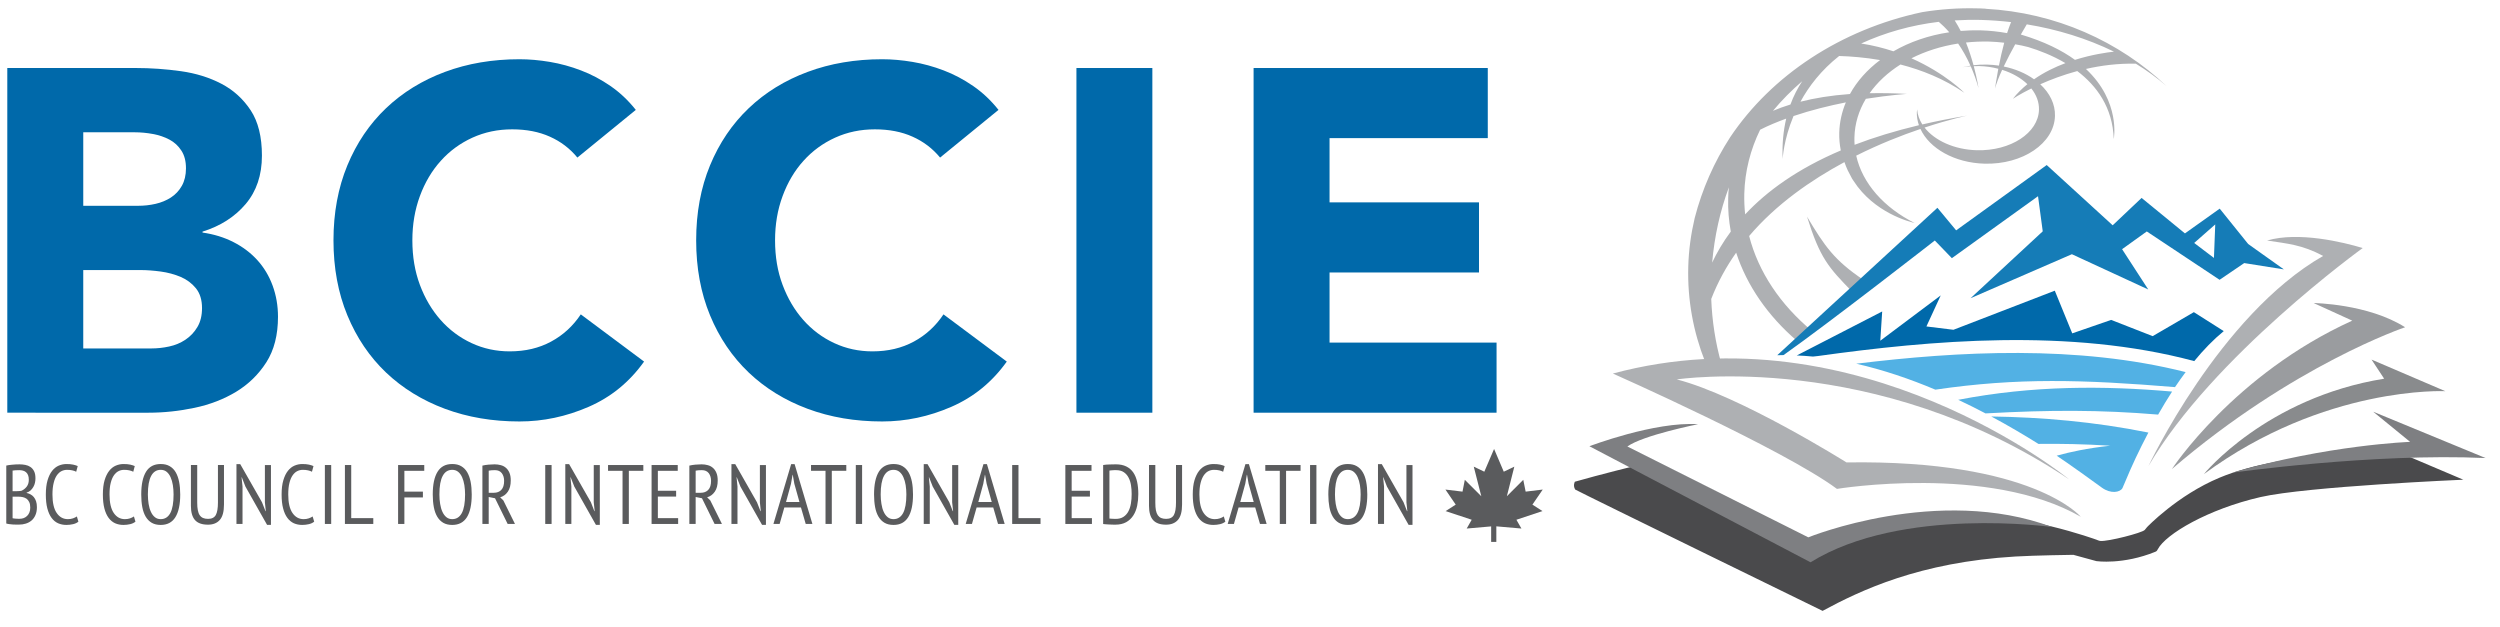 <?xml version="1.0" encoding="utf-8"?>
<!-- Generator: Adobe Illustrator 16.0.3, SVG Export Plug-In . SVG Version: 6.00 Build 0)  -->
<!DOCTYPE svg PUBLIC "-//W3C//DTD SVG 1.1//EN" "http://www.w3.org/Graphics/SVG/1.1/DTD/svg11.dtd">
<svg version="1.1" id="Layer_1" xmlns="http://www.w3.org/2000/svg" xmlns:xlink="http://www.w3.org/1999/xlink" x="0px" y="0px"
	 width="363px" height="90.998px" viewBox="0 0 363 90.998" enable-background="new 0 0 363 90.998" xml:space="preserve">
<rect x="-8.09" y="-9.051" display="none" fill="#FFFFFF" width="378" height="108"/>
<g>
	<g>
		<path fill="#0069AA" d="M1.059,9.875h18.665c2.162,0,4.346,0.155,6.536,0.46c2.193,0.308,4.157,0.922,5.902,1.836
			c1.745,0.917,3.157,2.206,4.242,3.853c1.085,1.65,1.627,3.843,1.627,6.576c0,2.827-0.789,5.171-2.368,7.034
			c-1.58,1.861-3.668,3.193-6.257,3.995v0.139c1.651,0.236,3.146,0.697,4.488,1.382c1.344,0.685,2.498,1.554,3.465,2.613
			c0.963,1.061,1.709,2.296,2.227,3.712c0.519,1.415,0.778,2.922,0.778,4.521c0,2.642-0.565,4.843-1.695,6.613
			c-1.133,1.766-2.594,3.188-4.385,4.277c-1.792,1.08-3.803,1.859-6.045,2.33c-2.234,0.471-4.462,0.708-6.681,0.708H1.059V9.875z
			 M12.089,29.88h7.986c0.847,0,1.684-0.092,2.512-0.281c0.824-0.189,1.566-0.494,2.225-0.918c0.658-0.427,1.193-0.988,1.591-1.697
			c0.399-0.706,0.6-1.557,0.6-2.542c0-1.04-0.221-1.9-0.672-2.582c-0.444-0.686-1.024-1.216-1.73-1.59
			c-0.709-0.378-1.509-0.652-2.404-0.815c-0.895-0.163-1.765-0.246-2.614-0.246h-7.494V29.88z M12.089,50.594h9.897
			c0.847,0,1.708-0.092,2.578-0.283c0.873-0.188,1.662-0.518,2.367-0.991c0.706-0.469,1.283-1.081,1.731-1.834
			c0.45-0.754,0.672-1.675,0.672-2.76c0-1.178-0.296-2.133-0.881-2.862c-0.593-0.732-1.337-1.283-2.228-1.663
			c-0.895-0.373-1.862-0.636-2.899-0.776c-1.034-0.137-2.002-0.213-2.896-0.213h-8.342V50.594z"/>
		<path fill="#0069AA" d="M83.835,22.88c-1.082-1.319-2.413-2.33-3.991-3.034c-1.582-0.712-3.407-1.066-5.477-1.066
			c-2.076,0-3.996,0.403-5.765,1.205c-1.766,0.804-3.301,1.92-4.591,3.359c-1.299,1.433-2.312,3.144-3.043,5.125
			c-0.729,1.976-1.094,4.122-1.094,6.429c0,2.36,0.365,4.516,1.094,6.469c0.731,1.953,1.733,3.652,3.007,5.091
			c1.271,1.437,2.769,2.556,4.487,3.356c1.722,0.804,3.569,1.204,5.547,1.204c2.266,0,4.266-0.473,6.008-1.419
			c1.747-0.938,3.186-2.26,4.313-3.953l9.189,6.854c-2.119,2.972-4.805,5.162-8.058,6.575c-3.251,1.413-6.595,2.121-10.035,2.121
			c-3.912,0-7.517-0.61-10.818-1.837c-3.297-1.229-6.149-2.982-8.552-5.264c-2.403-2.29-4.275-5.061-5.619-8.311
			c-1.343-3.25-2.017-6.879-2.017-10.887c0-4.002,0.674-7.635,2.017-10.886c1.344-3.248,3.216-6.017,5.619-8.303
			s5.255-4.043,8.552-5.269c3.301-1.227,6.906-1.837,10.818-1.837c1.416,0,2.886,0.13,4.418,0.387
			c1.529,0.259,3.04,0.669,4.522,1.24c1.484,0.56,2.909,1.32,4.276,2.259c1.369,0.946,2.594,2.101,3.675,3.468L83.835,22.88z"/>
		<path fill="#0069AA" d="M136.5,22.88c-1.084-1.319-2.416-2.33-3.996-3.034c-1.58-0.712-3.402-1.066-5.477-1.066
			c-2.073,0-3.994,0.403-5.761,1.205c-1.768,0.804-3.3,1.92-4.595,3.359c-1.297,1.433-2.307,3.144-3.038,5.125
			c-0.733,1.976-1.095,4.122-1.095,6.429c0,2.36,0.361,4.516,1.095,6.469c0.731,1.953,1.729,3.652,3.003,5.091
			c1.273,1.437,2.768,2.556,4.488,3.356c1.721,0.804,3.573,1.204,5.548,1.204c2.265,0,4.265-0.473,6.013-1.419
			c1.74-0.938,3.18-2.26,4.309-3.953l9.189,6.854c-2.121,2.972-4.807,5.162-8.059,6.575c-3.25,1.413-6.598,2.121-10.037,2.121
			c-3.913,0-7.519-0.61-10.815-1.837c-3.301-1.229-6.153-2.982-8.553-5.264c-2.402-2.29-4.28-5.061-5.623-8.311
			c-1.342-3.25-2.013-6.879-2.013-10.887c0-4.002,0.671-7.635,2.013-10.886c1.343-3.248,3.221-6.017,5.623-8.303
			c2.399-2.287,5.252-4.043,8.553-5.269c3.297-1.227,6.902-1.837,10.815-1.837c1.414,0,2.884,0.13,4.416,0.387
			c1.533,0.259,3.039,0.669,4.527,1.24c1.48,0.56,2.906,1.32,4.273,2.259c1.371,0.946,2.592,2.101,3.678,3.468L136.5,22.88z"/>
		<path fill="#0069AA" d="M156.297,9.875h11.025v50.049h-11.025V9.875z"/>
		<path fill="#0069AA" d="M182.021,9.875h34.004v10.181h-22.975v9.328h21.701v10.18h-21.701v10.181h24.25v10.18h-35.279V9.875z"/>
	</g>
	<g>
		<path fill="#5A5B5D" d="M5.148,69.463c0,0.214-0.022,0.428-0.072,0.638c-0.045,0.214-0.123,0.409-0.232,0.597
			c-0.105,0.189-0.237,0.353-0.395,0.504c-0.161,0.143-0.351,0.256-0.581,0.328v0.049c0.196,0.038,0.379,0.109,0.561,0.204
			c0.181,0.092,0.335,0.224,0.476,0.386c0.14,0.17,0.252,0.375,0.332,0.614c0.081,0.237,0.122,0.524,0.122,0.86
			c0,0.438-0.069,0.82-0.211,1.141c-0.137,0.322-0.327,0.587-0.563,0.789c-0.243,0.204-0.518,0.355-0.836,0.453
			c-0.312,0.1-0.644,0.145-0.991,0.145c-0.116,0-0.251,0-0.398,0c-0.15,0-0.313-0.002-0.483-0.015
			c-0.175-0.017-0.342-0.03-0.511-0.053c-0.164-0.019-0.317-0.049-0.455-0.093V67.6c0.244-0.057,0.532-0.098,0.863-0.125
			c0.327-0.034,0.685-0.053,1.067-0.053c0.277,0,0.553,0.027,0.83,0.08c0.28,0.052,0.527,0.153,0.745,0.301
			c0.221,0.146,0.4,0.354,0.534,0.619C5.083,68.686,5.148,69.031,5.148,69.463z M2.328,71.323c0.114,0,0.243-0.007,0.391-0.017
			c0.145-0.008,0.269-0.016,0.366-0.033c0.302-0.123,0.56-0.322,0.779-0.591c0.213-0.276,0.32-0.61,0.32-1.01
			c0-0.271-0.033-0.498-0.107-0.679C4,68.811,3.903,68.662,3.776,68.563c-0.127-0.109-0.274-0.185-0.444-0.229
			c-0.175-0.044-0.352-0.067-0.539-0.067c-0.212,0-0.404,0.006-0.575,0.018c-0.17,0.014-0.301,0.023-0.39,0.045v2.995H2.328z
			 M2.83,75.328c0.22,0,0.424-0.033,0.609-0.1c0.188-0.072,0.354-0.175,0.496-0.317c0.142-0.137,0.255-0.306,0.333-0.503
			c0.083-0.199,0.125-0.436,0.125-0.702c0-0.335-0.051-0.605-0.154-0.813c-0.1-0.209-0.235-0.37-0.396-0.488
			c-0.166-0.107-0.35-0.185-0.556-0.229c-0.209-0.041-0.425-0.062-0.645-0.062H1.828v3.133c0.049,0.012,0.112,0.025,0.188,0.035
			c0.079,0.005,0.165,0.016,0.258,0.025c0.092,0.007,0.189,0.013,0.288,0.017C2.655,75.328,2.747,75.328,2.83,75.328z"/>
		<path fill="#5A5B5D" d="M11.382,75.746c-0.202,0.168-0.459,0.292-0.77,0.362c-0.306,0.075-0.638,0.111-0.978,0.111
			c-0.434,0-0.83-0.081-1.197-0.24c-0.369-0.165-0.682-0.423-0.945-0.78c-0.266-0.356-0.471-0.813-0.619-1.375
			c-0.149-0.558-0.218-1.236-0.218-2.027c0-0.811,0.084-1.504,0.251-2.066c0.166-0.559,0.386-1.016,0.664-1.367
			c0.276-0.348,0.599-0.601,0.957-0.756c0.366-0.153,0.737-0.231,1.12-0.231c0.389,0,0.715,0.028,0.969,0.085
			c0.263,0.058,0.482,0.126,0.669,0.21l-0.222,0.825c-0.161-0.088-0.352-0.156-0.574-0.203c-0.22-0.052-0.474-0.074-0.757-0.074
			c-0.287,0-0.554,0.063-0.806,0.189c-0.255,0.125-0.474,0.332-0.673,0.609c-0.195,0.284-0.353,0.65-0.46,1.105
			c-0.116,0.455-0.177,1.016-0.177,1.674c0,1.188,0.202,2.085,0.612,2.681c0.409,0.6,0.949,0.902,1.63,0.902
			c0.271,0,0.52-0.039,0.741-0.116c0.218-0.08,0.406-0.168,0.563-0.275L11.382,75.746z"/>
		<path fill="#5A5B5D" d="M19.668,75.746c-0.207,0.168-0.463,0.292-0.774,0.362c-0.308,0.075-0.632,0.111-0.975,0.111
			c-0.432,0-0.833-0.081-1.2-0.24c-0.364-0.165-0.68-0.423-0.945-0.78c-0.264-0.356-0.471-0.813-0.617-1.375
			c-0.145-0.558-0.219-1.236-0.219-2.027c0-0.811,0.082-1.504,0.249-2.066c0.166-0.559,0.392-1.016,0.668-1.367
			c0.274-0.348,0.597-0.601,0.958-0.756c0.362-0.153,0.737-0.231,1.118-0.231c0.39,0,0.715,0.028,0.973,0.085
			c0.257,0.058,0.478,0.126,0.664,0.21l-0.216,0.825c-0.164-0.088-0.36-0.156-0.58-0.203c-0.218-0.052-0.47-0.074-0.754-0.074
			c-0.285,0-0.557,0.063-0.807,0.189c-0.251,0.125-0.476,0.332-0.671,0.609c-0.199,0.284-0.351,0.65-0.465,1.105
			c-0.116,0.455-0.17,1.016-0.17,1.674c0,1.188,0.203,2.085,0.609,2.681c0.407,0.6,0.947,0.902,1.626,0.902
			c0.274,0,0.523-0.039,0.744-0.116c0.221-0.08,0.405-0.168,0.563-0.275L19.668,75.746z"/>
		<path fill="#5A5B5D" d="M20.509,71.797c0-1.449,0.232-2.545,0.697-3.301c0.464-0.749,1.174-1.12,2.126-1.12
			c0.513,0,0.947,0.1,1.305,0.312c0.36,0.208,0.654,0.501,0.877,0.886c0.221,0.381,0.387,0.846,0.495,1.39
			c0.105,0.547,0.16,1.158,0.16,1.834c0,1.449-0.236,2.549-0.705,3.3c-0.469,0.752-1.178,1.123-2.132,1.123
			c-0.504,0-0.935-0.101-1.295-0.308c-0.359-0.21-0.652-0.507-0.88-0.888c-0.225-0.384-0.394-0.846-0.495-1.392
			C20.558,73.086,20.509,72.475,20.509,71.797z M21.472,71.797c0,0.48,0.039,0.937,0.105,1.37c0.07,0.431,0.177,0.811,0.327,1.134
			c0.145,0.326,0.335,0.59,0.575,0.786c0.231,0.195,0.519,0.293,0.853,0.293c0.613,0,1.076-0.293,1.395-0.878
			c0.317-0.59,0.475-1.492,0.475-2.705c0-0.471-0.035-0.922-0.103-1.355c-0.069-0.433-0.178-0.813-0.326-1.14
			c-0.144-0.332-0.337-0.596-0.572-0.792c-0.234-0.195-0.525-0.291-0.868-0.291c-0.605,0-1.065,0.291-1.382,0.878
			C21.633,69.683,21.472,70.58,21.472,71.797z"/>
		<path fill="#5A5B5D" d="M31.643,67.522h0.879v5.728c0,1.036-0.201,1.782-0.605,2.243c-0.404,0.46-0.978,0.69-1.717,0.69
			c-0.861,0-1.492-0.224-1.887-0.67c-0.396-0.449-0.592-1.139-0.592-2.066v-5.925h0.915v5.448c0,0.441,0.027,0.813,0.088,1.11
			c0.058,0.304,0.146,0.546,0.28,0.735c0.133,0.187,0.293,0.319,0.491,0.4c0.191,0.085,0.431,0.124,0.722,0.124
			c0.537,0,0.909-0.187,1.118-0.563c0.205-0.371,0.31-0.975,0.31-1.808V67.522z"/>
		<path fill="#5A5B5D" d="M35.636,70.647l-0.522-1.341h-0.038l0.138,1.341v5.431h-0.88v-8.69h0.547l3.163,5.545l0.503,1.285h0.049
			l-0.133-1.285v-5.41h0.88v8.688H38.78L35.636,70.647z"/>
		<path fill="#5A5B5D" d="M45.619,75.746c-0.204,0.168-0.461,0.292-0.77,0.362c-0.308,0.075-0.635,0.111-0.975,0.111
			c-0.435,0-0.833-0.081-1.205-0.24c-0.361-0.165-0.676-0.423-0.94-0.78c-0.266-0.356-0.475-0.813-0.618-1.375
			c-0.151-0.558-0.22-1.236-0.22-2.027c0-0.811,0.081-1.504,0.251-2.066c0.165-0.559,0.385-1.016,0.665-1.367
			c0.275-0.348,0.594-0.601,0.958-0.756c0.361-0.153,0.732-0.231,1.118-0.231c0.388,0,0.715,0.028,0.969,0.085
			c0.259,0.058,0.479,0.126,0.667,0.21l-0.22,0.825c-0.164-0.088-0.353-0.156-0.574-0.203c-0.222-0.052-0.471-0.074-0.759-0.074
			c-0.287,0-0.552,0.063-0.804,0.189c-0.254,0.125-0.478,0.332-0.67,0.609c-0.199,0.284-0.353,0.65-0.466,1.105
			c-0.115,0.455-0.172,1.016-0.172,1.674c0,1.188,0.204,2.085,0.612,2.681c0.407,0.6,0.949,0.902,1.626,0.902
			c0.273,0,0.524-0.039,0.744-0.116c0.221-0.08,0.409-0.168,0.56-0.275L45.619,75.746z"/>
		<path fill="#5A5B5D" d="M47.172,67.522h0.917v8.556h-0.917V67.522z"/>
		<path fill="#5A5B5D" d="M54.202,76.078h-4.12v-8.556h0.916v7.711h3.204V76.078z"/>
		<path fill="#5A5B5D" d="M57.804,67.522h3.799v0.841h-2.887v3.021h2.69v0.844h-2.69v3.85h-0.912V67.522z"/>
		<path fill="#5A5B5D" d="M62.836,71.797c0-1.449,0.231-2.545,0.7-3.301c0.465-0.749,1.172-1.12,2.126-1.12
			c0.516,0,0.947,0.1,1.304,0.312c0.36,0.208,0.652,0.501,0.875,0.886c0.222,0.381,0.389,0.846,0.495,1.39
			c0.106,0.547,0.16,1.158,0.16,1.834c0,1.449-0.233,2.549-0.698,3.3c-0.474,0.752-1.184,1.123-2.135,1.123
			c-0.504,0-0.938-0.101-1.299-0.308c-0.357-0.21-0.648-0.507-0.876-0.888c-0.229-0.384-0.395-0.846-0.497-1.392
			C62.89,73.086,62.836,72.475,62.836,71.797z M63.801,71.797c0,0.48,0.036,0.937,0.107,1.37c0.07,0.431,0.175,0.811,0.324,1.134
			c0.146,0.326,0.337,0.59,0.573,0.786c0.236,0.195,0.522,0.293,0.856,0.293c0.61,0,1.074-0.293,1.392-0.878
			c0.316-0.59,0.477-1.492,0.477-2.705c0-0.471-0.038-0.922-0.103-1.355c-0.07-0.433-0.179-0.813-0.324-1.14
			c-0.148-0.332-0.339-0.596-0.575-0.792c-0.238-0.195-0.527-0.291-0.867-0.291c-0.603,0-1.064,0.291-1.379,0.878
			C63.962,69.683,63.801,70.58,63.801,71.797z"/>
		<path fill="#5A5B5D" d="M70.045,67.607c0.269-0.065,0.565-0.115,0.886-0.142c0.32-0.03,0.617-0.044,0.886-0.044
			c0.316,0,0.62,0.039,0.903,0.12c0.286,0.074,0.533,0.204,0.745,0.39c0.213,0.183,0.382,0.421,0.508,0.721
			c0.128,0.296,0.189,0.668,0.189,1.116c0,0.679-0.142,1.22-0.423,1.623c-0.278,0.409-0.652,0.685-1.115,0.819l0.463,0.454
			l1.688,3.413h-1.063l-1.831-3.73l-0.92-0.184v3.914h-0.916V67.607z M70.961,71.552h0.735c0.463,0,0.83-0.136,1.1-0.427
			c0.271-0.285,0.402-0.719,0.402-1.305c0-0.447-0.114-0.82-0.335-1.114c-0.226-0.294-0.557-0.44-0.995-0.44
			c-0.166,0-0.334,0.006-0.504,0.018c-0.18,0.014-0.311,0.031-0.402,0.057V71.552z"/>
		<path fill="#5A5B5D" d="M79.17,67.522h0.921v8.556H79.17V67.522z"/>
		<path fill="#5A5B5D" d="M83.388,70.647l-0.525-1.341h-0.037l0.137,1.341v5.431h-0.881v-8.69h0.552l3.167,5.545l0.498,1.285h0.049
			l-0.135-1.285v-5.41h0.881v8.688h-0.564L83.388,70.647z"/>
		<path fill="#5A5B5D" d="M93.412,68.363h-2.104v7.715h-0.915v-7.715h-2.105v-0.841h5.124V68.363z"/>
		<path fill="#5A5B5D" d="M94.609,67.522h3.799v0.841h-2.887v2.895h2.653v0.845h-2.653v3.131h2.945v0.845h-3.857V67.522z"/>
		<path fill="#5A5B5D" d="M100.094,67.607c0.268-0.065,0.562-0.115,0.886-0.142c0.32-0.03,0.615-0.044,0.888-0.044
			c0.316,0,0.616,0.039,0.901,0.12c0.285,0.074,0.532,0.204,0.743,0.39c0.216,0.183,0.382,0.421,0.508,0.721
			c0.128,0.296,0.192,0.668,0.192,1.116c0,0.679-0.141,1.22-0.424,1.623c-0.281,0.409-0.654,0.685-1.113,0.819l0.459,0.454
			l1.692,3.413h-1.069l-1.83-3.73l-0.918-0.184v3.914h-0.915V67.607z M101.009,71.552h0.735c0.463,0,0.827-0.136,1.098-0.427
			c0.272-0.285,0.403-0.719,0.403-1.305c0-0.447-0.113-0.82-0.333-1.114c-0.228-0.294-0.56-0.44-1.002-0.44
			c-0.159,0-0.327,0.006-0.502,0.018c-0.179,0.014-0.309,0.031-0.399,0.057V71.552z"/>
		<path fill="#5A5B5D" d="M107.509,70.647l-0.524-1.341h-0.038l0.135,1.341v5.431h-0.877v-8.69h0.55l3.159,5.545l0.504,1.285h0.049
			l-0.133-1.285v-5.41h0.879v8.688h-0.563L107.509,70.647z"/>
		<path fill="#5A5B5D" d="M116.299,73.681h-2.413l-0.684,2.397h-0.901l2.578-8.69h0.499l2.582,8.69h-0.968L116.299,73.681z
			 M114.13,72.889h1.95l-0.745-2.659l-0.226-1.291h-0.026l-0.233,1.313L114.13,72.889z"/>
		<path fill="#5A5B5D" d="M122.882,68.363h-2.104v7.715h-0.912v-7.715h-2.104v-0.841h5.121V68.363z"/>
		<path fill="#5A5B5D" d="M124.263,67.522h0.915v8.556h-0.915V67.522z"/>
		<path fill="#5A5B5D" d="M126.912,71.797c0-1.449,0.237-2.545,0.697-3.301c0.467-0.749,1.176-1.12,2.127-1.12
			c0.514,0,0.947,0.1,1.307,0.312c0.359,0.208,0.648,0.501,0.875,0.886c0.223,0.381,0.387,0.846,0.496,1.39
			c0.104,0.547,0.156,1.158,0.156,1.834c0,1.449-0.232,2.549-0.701,3.3c-0.471,0.752-1.178,1.123-2.133,1.123
			c-0.506,0-0.936-0.101-1.296-0.308c-0.358-0.21-0.65-0.507-0.879-0.888c-0.227-0.384-0.393-0.846-0.495-1.392
			C126.964,73.086,126.912,72.475,126.912,71.797z M127.876,71.797c0,0.48,0.036,0.937,0.109,1.37
			c0.067,0.431,0.172,0.811,0.322,1.134c0.142,0.326,0.337,0.59,0.574,0.786c0.232,0.195,0.519,0.293,0.854,0.293
			c0.609,0,1.074-0.293,1.393-0.878c0.316-0.59,0.477-1.492,0.477-2.705c0-0.471-0.037-0.922-0.102-1.355
			c-0.072-0.433-0.18-0.813-0.328-1.14c-0.145-0.332-0.334-0.596-0.574-0.792c-0.234-0.195-0.525-0.291-0.865-0.291
			c-0.602,0-1.063,0.291-1.379,0.878C128.037,69.683,127.876,70.58,127.876,71.797z"/>
		<path fill="#5A5B5D" d="M135.43,70.647l-0.525-1.341h-0.035l0.133,1.341v5.431h-0.877v-8.69h0.549l3.164,5.545l0.504,1.285h0.049
			l-0.139-1.285v-5.41h0.885v8.688h-0.566L135.43,70.647z"/>
		<path fill="#5A5B5D" d="M144.219,73.681h-2.412l-0.68,2.397h-0.906l2.58-8.69h0.5l2.578,8.69h-0.965L144.219,73.681z
			 M142.051,72.889H144l-0.742-2.659l-0.227-1.291h-0.023l-0.236,1.313L142.051,72.889z"/>
		<path fill="#5A5B5D" d="M151.084,76.078h-4.115v-8.556h0.914v7.711h3.201V76.078z"/>
		<path fill="#5A5B5D" d="M154.689,67.522h3.799v0.841h-2.883v2.895h2.652v0.845h-2.652v3.131h2.943v0.845h-3.859V67.522z"/>
		<path fill="#5A5B5D" d="M160.176,67.522c0.129-0.026,0.273-0.047,0.432-0.057c0.16-0.012,0.322-0.02,0.482-0.025
			c0.162-0.005,0.324-0.009,0.486-0.01c0.16-0.004,0.305-0.009,0.445-0.009c0.592,0,1.1,0.104,1.514,0.308
			c0.412,0.202,0.754,0.495,1.016,0.873c0.26,0.378,0.445,0.835,0.559,1.36c0.115,0.531,0.172,1.121,0.172,1.775
			c0,0.584-0.055,1.15-0.164,1.685c-0.111,0.536-0.297,1.011-0.557,1.417c-0.26,0.408-0.602,0.732-1.035,0.979
			c-0.426,0.242-0.959,0.365-1.605,0.365c-0.104,0-0.24-0.004-0.4-0.008c-0.166-0.002-0.334-0.008-0.51-0.021
			c-0.176-0.017-0.338-0.022-0.486-0.03c-0.15-0.006-0.268-0.022-0.348-0.038V67.522z M162.066,68.266c-0.082,0-0.168,0-0.26,0
			c-0.094,0-0.186,0.005-0.275,0.016c-0.09,0.004-0.174,0.015-0.25,0.02c-0.074,0.006-0.141,0.021-0.191,0.027v6.963
			c0.033,0.011,0.09,0.017,0.178,0.02c0.086,0.004,0.178,0.01,0.268,0.014c0.094,0.004,0.184,0.008,0.271,0.013
			c0.084,0.004,0.146,0.004,0.186,0.004c0.449,0,0.824-0.094,1.129-0.293c0.299-0.192,0.537-0.459,0.713-0.788
			c0.176-0.33,0.301-0.715,0.373-1.146c0.076-0.438,0.109-0.902,0.109-1.391c0-0.43-0.029-0.852-0.096-1.271
			c-0.068-0.414-0.182-0.782-0.354-1.104c-0.164-0.32-0.391-0.582-0.68-0.78C162.896,68.367,162.525,68.266,162.066,68.266z"/>
		<path fill="#5A5B5D" d="M170.756,67.522h0.881v5.728c0,1.036-0.201,1.782-0.604,2.243c-0.406,0.46-0.977,0.69-1.721,0.69
			c-0.859,0-1.49-0.224-1.885-0.67c-0.396-0.449-0.592-1.139-0.592-2.066v-5.925h0.918v5.448c0,0.441,0.025,0.813,0.08,1.11
			c0.063,0.304,0.154,0.546,0.283,0.735c0.135,0.187,0.293,0.319,0.49,0.4c0.193,0.085,0.436,0.124,0.721,0.124
			c0.537,0,0.91-0.187,1.121-0.563c0.205-0.371,0.307-0.975,0.307-1.808V67.522z"/>
		<path fill="#5A5B5D" d="M177.918,75.746c-0.203,0.168-0.461,0.292-0.77,0.362c-0.311,0.075-0.639,0.111-0.975,0.111
			c-0.436,0-0.836-0.081-1.203-0.24c-0.363-0.165-0.682-0.423-0.945-0.78c-0.266-0.356-0.471-0.813-0.617-1.375
			c-0.146-0.558-0.219-1.236-0.219-2.027c0-0.811,0.082-1.504,0.25-2.066c0.166-0.559,0.391-1.016,0.668-1.367
			c0.271-0.348,0.596-0.601,0.959-0.756c0.361-0.153,0.736-0.231,1.115-0.231c0.393,0,0.719,0.028,0.973,0.085
			c0.258,0.058,0.48,0.126,0.666,0.21l-0.221,0.825c-0.162-0.088-0.352-0.156-0.572-0.203c-0.223-0.052-0.475-0.074-0.758-0.074
			c-0.287,0-0.555,0.063-0.809,0.189c-0.254,0.125-0.477,0.332-0.67,0.609c-0.195,0.284-0.352,0.65-0.465,1.105
			c-0.115,0.455-0.172,1.016-0.172,1.674c0,1.188,0.203,2.085,0.611,2.681c0.406,0.6,0.949,0.902,1.623,0.902
			c0.277,0,0.527-0.039,0.746-0.116c0.221-0.08,0.406-0.168,0.563-0.275L177.918,75.746z"/>
		<path fill="#5A5B5D" d="M182.256,73.681h-2.412l-0.678,2.397h-0.906l2.578-8.69h0.502l2.576,8.69h-0.965L182.256,73.681z
			 M180.086,72.889h1.953l-0.742-2.659l-0.227-1.291h-0.029l-0.23,1.313L180.086,72.889z"/>
		<path fill="#5A5B5D" d="M188.842,68.363h-2.104v7.715h-0.912v-7.715h-2.105v-0.841h5.121V68.363z"/>
		<path fill="#5A5B5D" d="M190.221,67.522h0.922v8.556h-0.922V67.522z"/>
		<path fill="#5A5B5D" d="M192.873,71.797c0-1.449,0.234-2.545,0.699-3.301c0.463-0.749,1.174-1.12,2.127-1.12
			c0.512,0,0.945,0.1,1.303,0.312c0.361,0.208,0.65,0.501,0.875,0.886c0.227,0.381,0.391,0.846,0.494,1.39
			c0.107,0.547,0.16,1.158,0.16,1.834c0,1.449-0.232,2.549-0.701,3.3c-0.473,0.752-1.178,1.123-2.131,1.123
			c-0.506,0-0.938-0.101-1.299-0.308c-0.357-0.21-0.65-0.507-0.877-0.888c-0.229-0.384-0.395-0.846-0.496-1.392
			C192.926,73.086,192.873,72.475,192.873,71.797z M193.838,71.797c0,0.48,0.039,0.937,0.107,1.37
			c0.066,0.431,0.178,0.811,0.324,1.134c0.143,0.326,0.334,0.59,0.572,0.786c0.232,0.195,0.523,0.293,0.857,0.293
			c0.607,0,1.074-0.293,1.389-0.878c0.32-0.59,0.479-1.492,0.479-2.705c0-0.471-0.035-0.922-0.102-1.355
			c-0.07-0.433-0.178-0.813-0.326-1.14c-0.146-0.332-0.34-0.596-0.576-0.792c-0.232-0.195-0.525-0.291-0.863-0.291
			c-0.605,0-1.064,0.291-1.383,0.878C193.996,69.683,193.838,70.58,193.838,71.797z"/>
		<path fill="#5A5B5D" d="M201.387,70.647l-0.523-1.341h-0.033l0.133,1.341v5.431h-0.881v-8.69h0.551l3.164,5.545l0.502,1.285h0.047
			l-0.133-1.285v-5.41h0.881v8.688h-0.564L201.387,70.647z"/>
	</g>
	<g>
		<path fill="#AEB0B3" d="M253.977,34.267c3.922-4.614,8.979-8.113,13.834-10.729c0.141,0.419,0.307,0.817,0.482,1.2
			c0.129,0.275,0.281,0.547,0.428,0.818c0.07,0.123,0.125,0.257,0.199,0.384c0.068,0.104,0.145,0.21,0.211,0.318
			c2.979,4.642,8.156,5.956,8.869,6.118c-4.42-2.211-7.576-5.724-8.479-9.776c3.395-1.699,6.641-2.97,9.328-3.876
			c1.299,2.828,4.951,4.927,9.307,5.041c5.543,0.148,10.119-2.96,10.225-6.928c0.049-1.725-0.762-3.328-2.137-4.6
			c1.473-0.661,3.297-1.356,5.373-1.92c2.803,2.13,5.143,5.262,5.301,9.866c0,0,1.053-5.405-4.041-10.172
			c2.211-0.504,4.66-0.822,7.25-0.765c1.592,0.98,3.102,2.07,4.469,3.268C307.703,6,298.488,1.817,288.246,1.272
			c0.064,0,0.127-0.006,0.191-0.006c-0.303-0.015-0.602-0.033-0.908-0.044c-0.078,0-0.16,0-0.23,0
			c-0.07-0.002-0.135-0.007-0.203-0.007c-2.732-0.073-5.404,0.123-8.004,0.549c-11.838,2.528-21.855,9.184-27.879,18.174
			c-2.309,3.57-4.055,7.506-5.143,11.722c-0.539,2.292-0.873,4.664-0.934,7.094c-0.127,4.8,0.736,9.429,2.43,13.726
			c1.174,0.36,1.393,0.581,2.346,0.23c-0.828-2.978-1.316-6.086-1.439-9.302c0.943-2.438,2.174-4.675,3.619-6.72
			c1.572,4.829,4.65,9.214,8.797,12.78l2.166-1.453C258.535,44.246,255.322,39.511,253.977,34.267 M248.604,38.129
			c0.338-3.843,1.158-7.52,2.432-10.936c-0.061,0.526-0.096,1.064-0.104,1.598c-0.047,1.644,0.09,3.254,0.379,4.829
			C250.188,35.137,249.303,36.65,248.604,38.129 M287.043,21.814c-3.293-0.087-6.125-1.408-7.598-3.292
			c3.723-1.23,6.215-1.737,6.215-1.737c-2.311,0.375-4.488,0.806-6.541,1.283c-0.428-0.68-0.701-1.421-0.748-2.185
			c-0.016,0.141-0.041,0.284-0.049,0.421c-0.008,0.649,0.096,1.279,0.303,1.875c-3.459,0.828-6.57,1.784-9.338,2.845
			c-0.023-0.361-0.041-0.731-0.023-1.097c0.049-1.993,0.637-3.877,1.656-5.578c3.504-0.557,5.963-0.714,5.963-0.714
			c-1.941-0.107-3.74-0.133-5.418-0.098c1.131-1.606,2.658-3.014,4.482-4.172c3.08,0.797,6.324,2.071,9.283,4.11
			c0,0-2.756-2.822-7.689-5.013c2.01-1.018,4.314-1.756,6.777-2.14c0.625,0.901,1.234,1.968,1.791,3.213
			c-0.393,0.063-0.781,0.141-1.166,0.226c0.393-0.065,0.805-0.111,1.207-0.142c0.42,0.951,0.809,2.002,1.131,3.164
			c0,0-0.199-1.345-0.689-3.174c0.256-0.01,0.514-0.021,0.777-0.017c0.98,0.023,1.916,0.163,2.785,0.392
			c-0.311,1.661-0.475,2.867-0.475,2.867c0.195-0.749,0.566-1.7,1.033-2.712c1.477,0.459,2.736,1.188,3.666,2.083
			c-0.766,0.622-1.488,1.328-2.111,2.125c0,0,0.984-0.661,2.68-1.504c0.736,0.923,1.143,1.979,1.113,3.092
			C295.971,19.306,291.938,21.939,287.043,21.814 M285.459,6.175c1.09-0.115,2.223-0.167,3.371-0.139
			c0.736,0.024,1.469,0.083,2.182,0.167c-0.311,1.153-0.57,2.307-0.766,3.323c-0.559-0.079-1.125-0.133-1.701-0.145
			c-0.68-0.023-1.346,0.015-1.99,0.091C286.279,8.461,285.918,7.322,285.459,6.175 M294.289,3.534
			c4.451,0.729,8.768,2.063,12.66,3.964c-1,0.112-3.18,0.412-5.664,1.193c-1.924-1.396-4.473-2.671-7.861-3.678
			C293.746,4.442,294.045,3.939,294.289,3.534 M294.488,6.831c1.557,0.469,3.516,1.21,5.412,2.334
			c-1.529,0.574-3.111,1.337-4.557,2.347c-1.211-0.868-2.717-1.507-4.402-1.857c0.512-1.073,1.098-2.196,1.668-3.224
			C293.252,6.541,293.883,6.673,294.488,6.831 M287.629,2.893c1.459,0.039,2.924,0.15,4.379,0.314
			c-0.205,0.507-0.398,1.044-0.58,1.601c-1.248-0.225-2.527-0.366-3.852-0.404c-0.979-0.021-1.939,0.006-2.883,0.086
			c-0.27-0.524-0.559-1.037-0.871-1.528C285.066,2.889,286.334,2.861,287.629,2.893 M281.508,3.17
			c0.461,0.39,0.98,0.889,1.525,1.517c-3,0.443-5.758,1.408-8.109,2.763c-1.432-0.479-2.994-0.869-4.684-1.135
			C273.693,4.736,277.473,3.657,281.508,3.17 M267.043,8.131c1.678,0.049,3.721,0.208,5.945,0.589
			c-1.855,1.396-3.357,3.066-4.375,4.931c-2.783,0.201-5.148,0.597-7.188,1.117C262.641,12.538,264.428,10.195,267.043,8.131
			 M261.676,11.795c-0.654,1.002-1.244,2.117-1.705,3.378c-0.92,0.287-1.771,0.591-2.539,0.921
			C258.725,14.539,260.15,13.106,261.676,11.795 M253.271,28.134c0.084-3.278,0.893-6.413,2.301-9.298
			c1.207-0.615,2.49-1.142,3.785-1.615c-0.406,1.735-0.611,3.67-0.514,5.864c0,0,0.115-2.745,1.576-6.237
			c2.57-0.866,5.209-1.512,7.598-1.984c-0.578,1.384-0.916,2.855-0.957,4.39c-0.023,0.882,0.055,1.742,0.223,2.589
			c-6.295,2.678-10.748,5.92-13.887,9.284C253.293,30.138,253.246,29.149,253.271,28.134"/>
		<path fill="#AEB0B3" d="M270.615,40.662c-4.268-2.842-5.688-4.941-8.236-9.206c1.875,5.989,3.07,7.337,6.588,10.929
			L270.615,40.662z"/>
	</g>
	<path fill="#AEB0B3" d="M300.43,69.6c0,0-30.502-24.958-66.24-15.362c0,0,24.752,10.985,32.535,16.749
		c0,0,22.084-3.628,35.408,4.053c0,0-6.928-8.318-34.021-7.896c0,0-15.465-9.702-24.639-12.053
		C243.473,55.09,272.271,50.723,300.43,69.6"/>
	<path fill="#AEB0B3" d="M311.953,67.681c0,0,10.293-21.89,25.367-30.52c-3.061-1.634-5.15-1.777-8.141-2.237
		c4.563-1.336,11.047,0.23,13.887,1.092C343.066,36.016,321.203,51.785,311.953,67.681"/>
	<path fill="#9A9C9F" d="M315.361,68.104c0,0,9.01-13.758,26.184-21.546L335.938,44c0,0,7.916,0.104,13.283,3.518
		C349.221,47.518,333.016,52.958,315.361,68.104"/>
	<path fill="#898B8D" d="M344.348,52.212l10.713,4.588c0,0-17.537-0.859-35.07,12.053c0,0,9.01-11.095,26.186-13.866L344.348,52.212
		z"/>
	<path fill="#4A4A4C" d="M237.682,67.578c0,0-5.4,1.331-9.01,2.366c0,0-0.318,0.543,0.049,1.14
		c1.305,0.713,35.918,17.615,35.918,17.615c5.498-2.969,14.066-7.072,28.01-7.894c2.83-0.169,8.406-0.244,8.406-0.244l3.348,0.916
		c0,0,3.842,0.56,8.566-1.364c0.211-0.098,0.246-0.177,0.342-0.361c1.148-2.201,7.314-5.834,14.916-7.578
		c6.746-1.547,29.447-2.521,29.447-2.521l-9.756-4.14c0,0-16.092-0.146-25.635,3.843c-6.131,2.562-10.531,7.182-10.531,7.182
		s-0.172,0.207-0.334,0.408c-0.371,0.424-5.301,1.696-6.453,1.602c-0.17-0.013-0.537-0.175-0.537-0.175s-11.33-4.136-19.164-3.25
		c-2.795,0.313-15.953,0.589-22.607,4.873L237.682,67.578z"/>
	<path fill="#7E7F82" d="M324.129,68.633c0,0,20.34-2.875,36.779-2.125l-16.318-6.725l5.357,4.377
		C349.947,64.16,338.012,64.579,324.129,68.633"/>
	<path fill="#7E7F82" d="M297.98,76.529c0,0-21.863-3.09-35.09,5.116l-32.107-16.851c0,0,9.486-3.624,15.783-3.198
		c0,0-8.002,1.589-10.271,3.235l26.27,13.191C262.564,78.023,281.445,70.342,297.98,76.529"/>
	<g>
		<path fill="none" d="M305.188,70.805c-0.031-0.021-0.059-0.041-0.088-0.063c0.008,0.005,0.01,0.007,0.02,0.019
			C305.139,70.779,305.168,70.787,305.188,70.805z"/>
		<polygon fill="none" points="321.465,37.453 321.652,32.586 318.596,35.278 		"/>
		<path fill="#52B1E4" d="M269.527,52.809c3.928,0.896,7.789,2.21,11.484,3.769c11.98-1.758,21.461-1.464,34.799-0.368
			c0.502-0.748,1.018-1.474,1.545-2.182C301.621,50.048,284.34,51.004,269.527,52.809z"/>
		<path fill="#52B1E4" d="M289.135,60.471c2.428,1.303,4.727,2.659,6.846,3.984c3.318-0.041,6.633,0.027,10.42,0.261
			c-3.363,0.375-5.824,0.904-7.77,1.451c1.529,1.016,5.697,3.984,6.557,4.638c1.32,0.952,2.645,0.679,2.988,0.078l0.344-0.801
			c1.096-2.628,2.014-4.572,3.424-7.274C304.057,61.22,296.479,60.586,289.135,60.471z"/>
		<path fill="#52B1E4" d="M284.332,58.052c1.355,0.635,2.68,1.296,3.965,1.974c9.418-0.519,16.668-0.524,25.063,0.173
			c0.65-1.141,1.328-2.257,2.027-3.343C305.531,55.996,295.223,55.951,284.332,58.052z"/>
		<path fill="#157CB7" d="M326.436,35.43l-4.135-5.135l-5.047,3.595l-6.295-5.151l-4.199,3.974l-9.578-8.75l-13.15,9.485
			l-2.721-3.277l-23.258,21.408c0.305-0.008,0.615-0.021,0.918-0.021c6.76-4.781,21.963-16.637,21.963-16.637l2.477,2.566
			l12.51-8.998l0.684,5.099l-10.48,9.711l14.711-6.387l11.09,5.123l-3.799-5.854l3.586-2.574l10.57,7.021l3.576-2.43l5.758,0.918
			L326.436,35.43z M321.465,37.453l-2.869-2.175l3.057-2.692L321.465,37.453z"/>
		<path fill="#0069AA" d="M312.57,48.808l-6.033-2.358l-5.648,1.954l-2.533-6.197l-14.715,5.677l-3.926-0.484l2.08-4.509
			l-8.777,6.583l0.277-4.25l-12.404,6.387c0.785,0.029,1.566,0.089,2.354,0.162c0.262-0.031,0.516-0.061,0.732-0.08
			c16.25-2.264,36.543-4.114,54.627,0.738c1.354-1.646,2.779-3.121,4.285-4.354l-4.34-2.754L312.57,48.808z"/>
	</g>
	<g>
		<path fill="#5A5B5D" d="M209.877,71.084l2.479,0.301l0.336-1.717l2.393,2.386l-1.094-4.296l1.533,0.732l1.416-3.302l1.406,3.302
			l1.533-0.732l-1.084,4.296l2.383-2.386l0.346,1.717l2.48-0.301l-1.496,2.188l1.459,0.938l-3.785,1.258l0.729,1.275l-3.971-0.347
			l-3.975,0.347l0.727-1.275l-3.789-1.258l1.467-0.938L209.877,71.084z"/>
		<rect x="216.516" y="75.686" fill="#5A5B5D" width="0.752" height="2.998"/>
	</g>
</g>
</svg>
